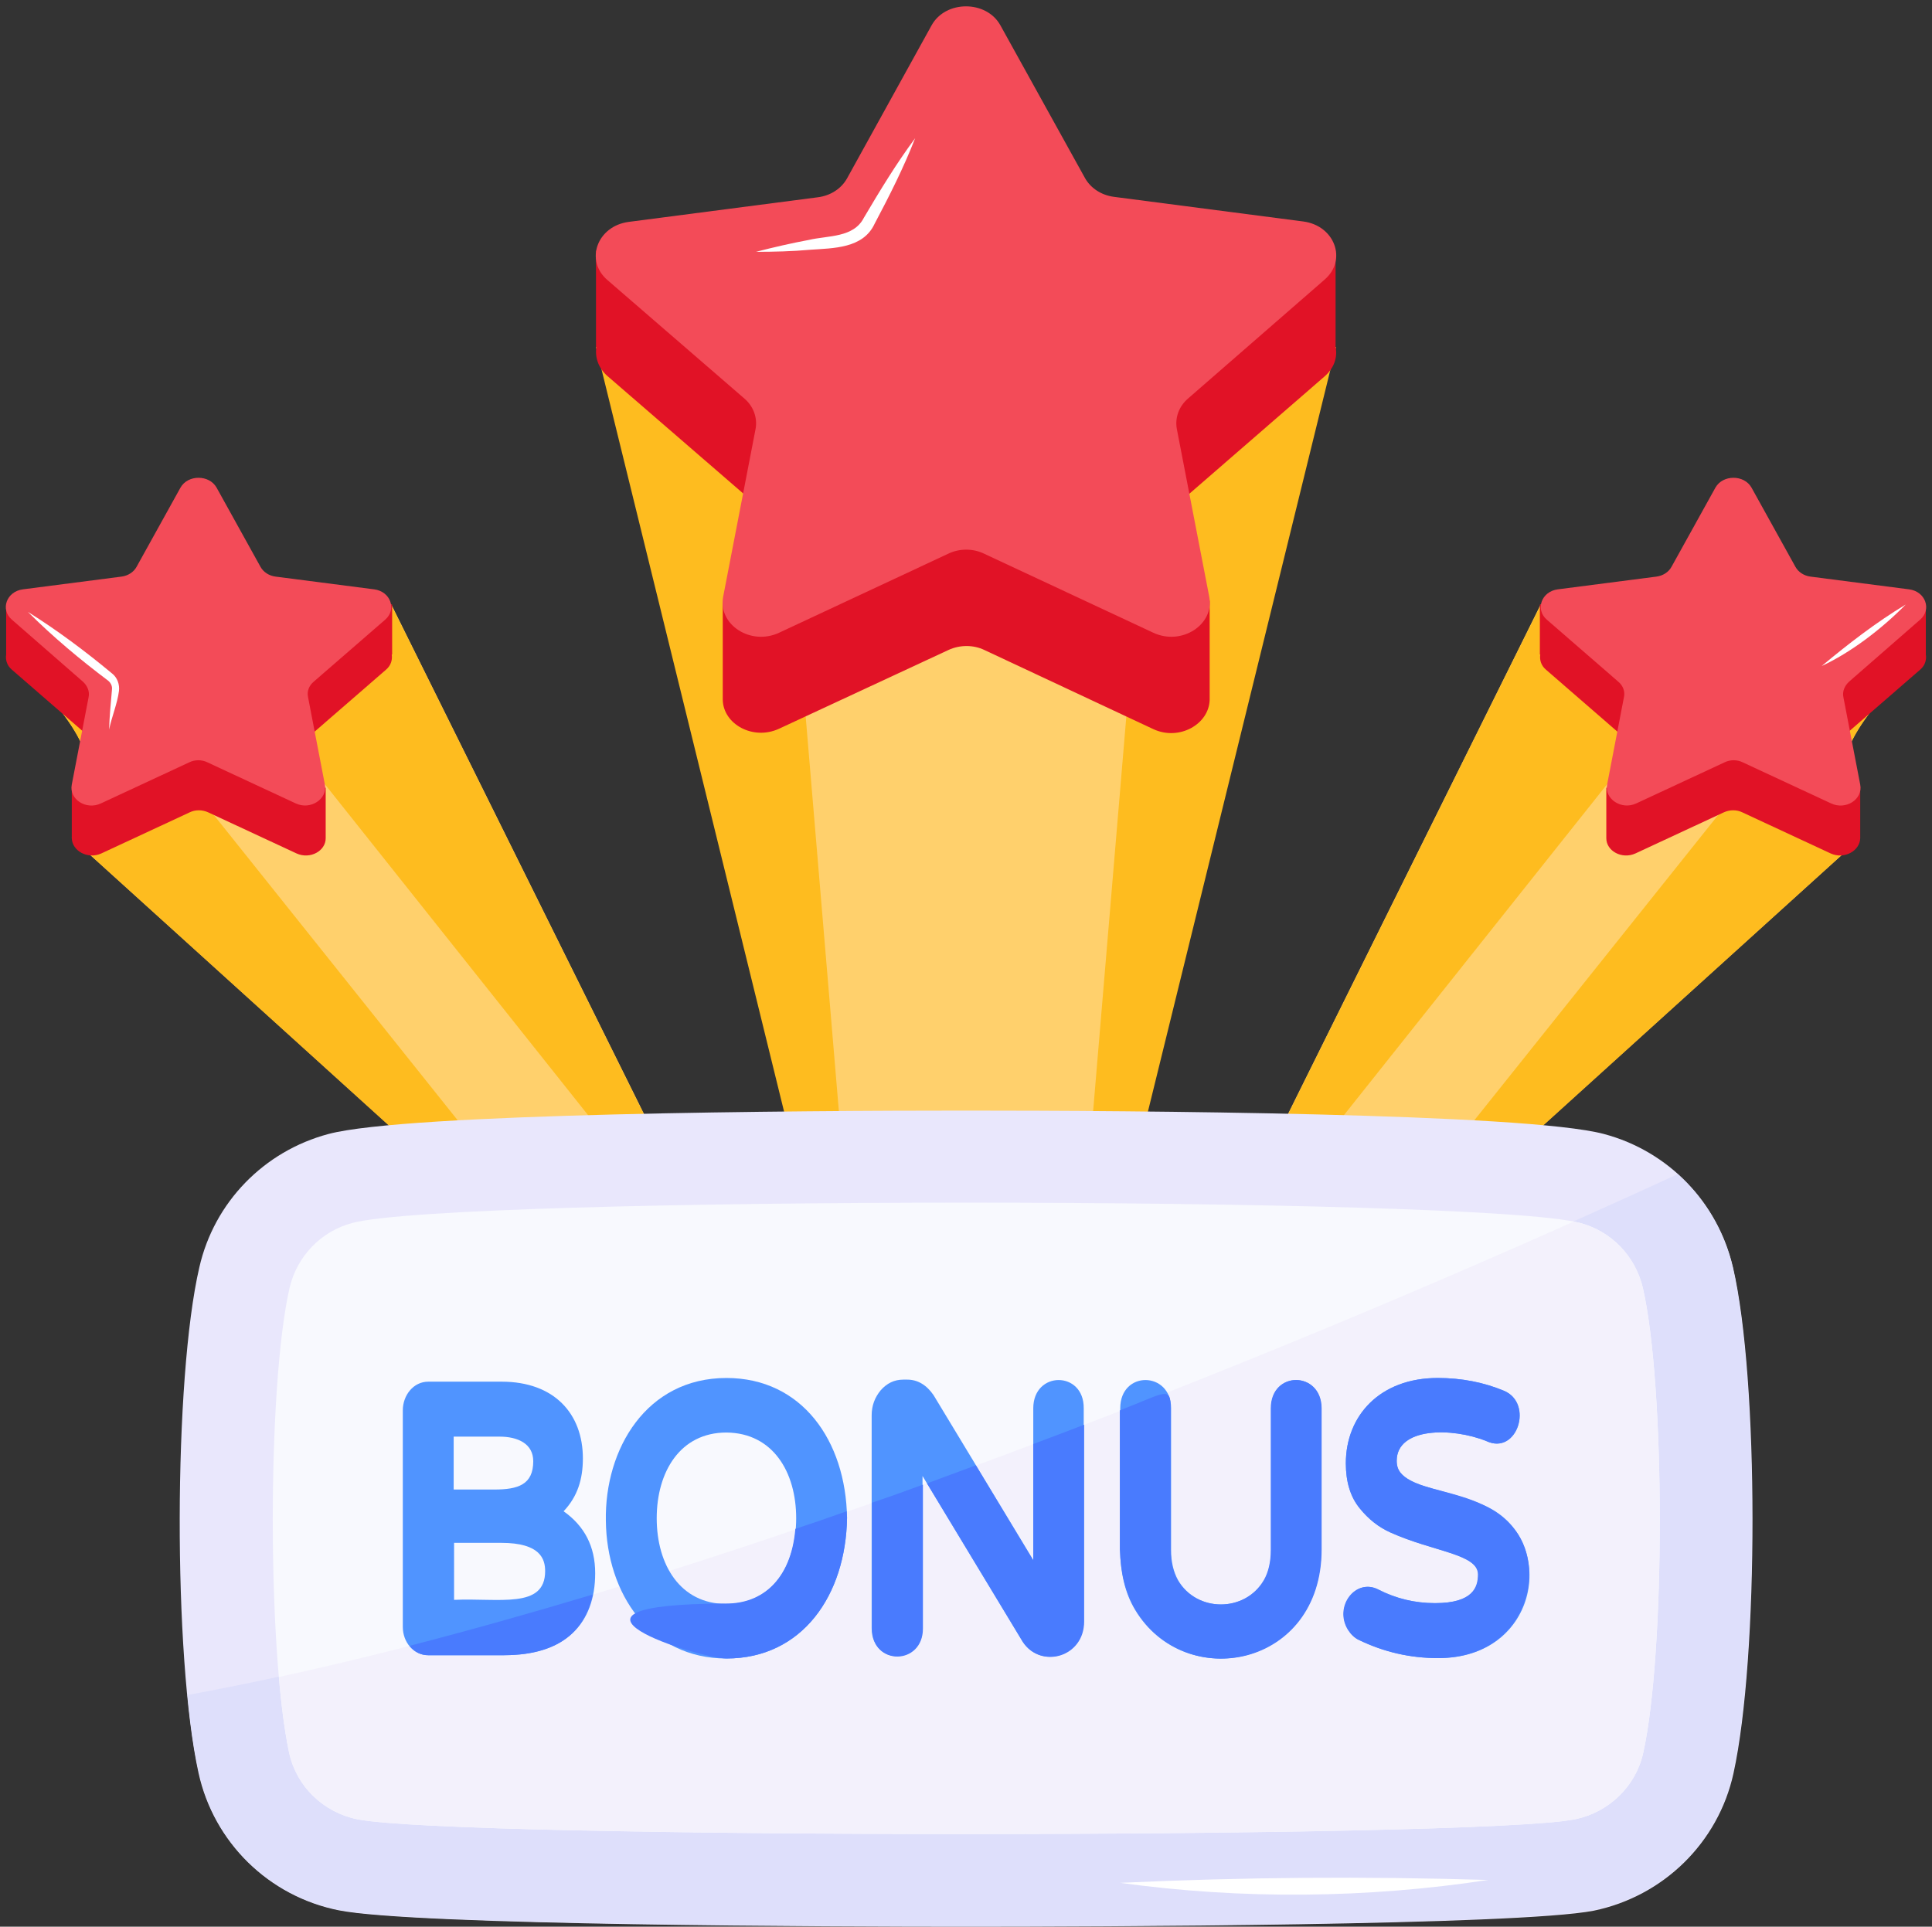 <?xml version="1.0" encoding="UTF-8"?>
<!DOCTYPE svg PUBLIC '-//W3C//DTD SVG 1.0//EN'
          'http://www.w3.org/TR/2001/REC-SVG-20010904/DTD/svg10.dtd'>
<svg height="469.8" preserveAspectRatio="xMidYMid meet" version="1.0" viewBox="20.5 20.3 471.0 469.8" width="471.0" xmlns="http://www.w3.org/2000/svg" xmlns:xlink="http://www.w3.org/1999/xlink" zoomAndPan="magnify"
><rect x="20.5" y="20.3" width="471.0" height="469.8" fill="#333333" stroke="none"/><g
  ><g
    ><g
      ><g
        ><g
          ><path d="M490,179.9c-16.6,14.7-27.6,29.5-16,44.8l-109.5,99.1l-40.4-10.9l72-145.2l42.8,9L490,179.9z" fill="#ffd06c"
          /></g
          ><g
          ><path d="M478.2,191.8l-22.4-5.1l-1.8,14l-89.6,112.2l25.4-11.9l84.1-76.2C465.5,213.5,469.1,202.6,478.2,191.8z" fill="#febc1f"
          /></g
          ><g
          ><path d="M418.2,204.1c0,0-4.2-14.6-2.9-32.3l-19.2-4l-71.4,144l13.9-7.6L418.2,204.1z" fill="#febc1f"
          /></g
          ><g
          ><g
            ><g
              ><path d="M488.6,183.6l-17.4,15.1c-1.2,1-1.7,6.5-1.4,7.9l0.6,3l3.6,2.5v12.6c-0.1,3.1-3.9,5.2-7.2,3.7l-21.5-10 c-1.4-0.7-3.1-0.7-4.6,0l-21.5,10c-3.3,1.5-7.1-0.6-7.1-3.7h0v-12.3l3.2-1l0.9-4.8c0.3-1.4-0.2-6.9-1.4-7.9l-17.4-15.1 c-1.2-1-1.6-2.4-1.4-3.7h-0.1v-12.2h35.8l6.8-12.2c1.8-3.2,7-3.2,8.8,0l6.8,12.2H490v12.2 C490.2,181.2,489.8,182.6,488.6,183.6z" fill="#e11226"
              /></g
              ><g
              ><path d="M488.6,171.4c2.9-2.5,1.3-6.9-2.7-7.4l-24-3.1c-1.6-0.2-3-1.1-3.7-2.4l-10.7-19.3c-1.8-3.2-7-3.2-8.8,0 L428,158.5c-0.7,1.3-2.1,2.2-3.7,2.4l-24,3.1c-4,0.5-5.6,4.9-2.7,7.4l17.4,15.1c1.2,1,1.7,2.4,1.4,3.8l-4.1,21.3 c-0.7,3.5,3.5,6.3,7.1,4.6l21.5-10c1.4-0.7,3.1-0.7,4.5,0l21.5,10c3.6,1.7,7.8-1,7.1-4.6l-4.1-21.3c-0.3-1.4,0.3-2.8,1.4-3.8 L488.6,171.4z" fill="#f34b58"
              /></g
            ></g
          ></g
        ></g
      ></g
      ><g
      ><g
        ><g
          ><path d="M22,179.9c16.6,14.7,27.6,29.5,16,44.8l109.5,99.1l40.4-10.9l-72-145.2l-42.8,9L22,179.9z" fill="#ffd06c"
          /></g
          ><g
          ><path d="M33.8,191.8l22.4-5.1l1.8,14l89.6,112.2l-25.4-11.9L38,224.7C46.5,213.5,42.9,202.6,33.8,191.8z" fill="#febc1f"
          /></g
          ><g
          ><path d="M93.8,204.1c0,0,4.2-14.6,2.9-32.3l19.2-4l71.4,144l-13.9-7.6L93.8,204.1z" fill="#febc1f"
          /></g
          ><g
          ><g
            ><g
              ><path d="M23.4,183.6l17.4,15.1c1.2,1,1.7,6.5,1.4,7.9l-0.6,3l-3.6,2.5v12.6c0.1,3.1,3.9,5.2,7.2,3.7l21.5-10 c1.4-0.7,3.1-0.7,4.6,0l21.5,10c3.3,1.5,7.1-0.6,7.1-3.7h0v-12.3l-3.2-1l-0.9-4.8c-0.3-1.4,0.2-6.9,1.4-7.9l17.4-15.1 c1.2-1,1.6-2.4,1.4-3.7h0.1v-12.2H80.1l-6.8-12.2c-1.8-3.2-7-3.2-8.8,0l-6.8,12.2H22v12.2C21.8,181.2,22.2,182.6,23.4,183.6z" fill="#e11226"
              /></g
              ><g
              ><path d="M23.4,171.4c-2.9-2.5-1.3-6.9,2.7-7.4l24-3.1c1.6-0.2,3-1.1,3.7-2.4l10.7-19.3c1.8-3.2,7-3.2,8.8,0 L84,158.5c0.7,1.3,2.1,2.2,3.7,2.4l24,3.1c4,0.5,5.6,4.9,2.7,7.4l-17.4,15.1c-1.2,1-1.7,2.4-1.4,3.8l4.1,21.3 c0.7,3.5-3.5,6.3-7.1,4.6l-21.5-10c-1.4-0.7-3.1-0.7-4.5,0l-21.5,10c-3.6,1.7-7.8-1-7.1-4.6l4.1-21.3c0.3-1.4-0.3-2.8-1.4-3.8 L23.4,171.4z" fill="#f34b58"
              /></g
            ></g
          ></g
        ></g
      ></g
      ><g
      ><path d="M346.2,104.9l-49.6,201.7h-81.2l-49.6-201.7L346.2,104.9z" fill="#febc1f"
      /></g
      ><g
      ><path d="M214.5,166.3l11.8,140.3h59.4l11.8-140.3C269.8,135.6,242.2,135.7,214.5,166.3z" fill="#ffd06c"
      /></g
      ><g
      ><g
        ><g
          ><g
            ><g
              ><g
                ><g
                  ><path d="M343.4,112.1L310.1,141c-2.2,1.9-3.2,12.5-2.7,15.2l1.1,5.8l6.9,4.8V191c-0.2,5.9-7.4,10-13.7,7.1 l-41.2-19.3c-2.7-1.3-6-1.3-8.8,0L210.4,198c-6.3,2.9-13.6-1.1-13.7-7.1h0v-23.6l6.2-2l1.8-9.2c0.5-2.7-0.5-13.2-2.7-15.2 l-33.4-28.9c-2.3-2-3.1-4.7-2.7-7.1h-0.1V81.4h68.8l13-23.5c3.4-6.2,13.4-6.2,16.8,0l13,23.5h68.7v23.5 C346.6,107.4,345.8,110,343.4,112.1z" fill="#e11226"
                  /></g
                  ><g
                  ><path d="M343.4,88.5c5.6-4.8,2.5-13.2-5.2-14.2l-46.1-6c-3.1-0.4-5.7-2.1-7.1-4.6l-20.6-37.2 c-3.4-6.2-13.4-6.2-16.8,0L227,63.8c-1.4,2.5-4,4.2-7.1,4.6l-46.1,6c-7.7,1-10.8,9.4-5.2,14.2l33.4,28.9 c2.2,1.9,3.2,4.7,2.7,7.4l-7.9,40.9c-1.3,6.8,6.7,12,13.6,8.8l41.3-19.3c2.7-1.3,6-1.3,8.7,0l41.3,19.3 c6.9,3.2,14.9-2,13.6-8.8l-7.9-40.9c-0.5-2.7,0.5-5.5,2.7-7.4L343.4,88.5z" fill="#f34b58"
                  /></g
                ></g
              ></g
            ></g
          ></g
          ><g
          ><path d="M243.6,54c-2.8,7.2-6.3,14.1-9.9,20.9c-2.8,6-10,5.9-15.7,6.3c-4.4,0.4-8.8,0.5-13.2,0.5 c4.3-1.1,8.6-2.1,12.9-2.9c4.7-1.1,10.9-0.5,13.4-5.4C235,66.8,239,60.2,243.6,54z" fill="#fff"
          /></g
        ></g
      ></g
    ></g
    ><g
    ><g
      ><g
        ><g
          ><g
            ><path d="M256,490.1c-31.2,0-134.3-0.3-152.9-4c-17.1-3.4-30.5-16.6-34.2-33.5c-6.2-28.2-6.1-96.2,0.2-123.3 c3.6-15.8,15.7-28.3,31.5-32.5c19.2-5.1,115.1-5.7,155.4-5.7s136.3,0.6,155.5,5.7c15.8,4.2,27.8,16.7,31.5,32.6 c6.3,27.1,6.3,95.1,0.1,123.3c-3.7,16.9-17.1,30-34.1,33.5C390.3,489.8,287.2,490.1,256,490.1L256,490.1z" fill="#e9e7fc"
            /></g
            ><g
            ><path d="M103.1,486c18.6,3.7,121.7,4,152.9,4c31.2,0,134.3-0.3,152.9-4c17.1-3.4,30.5-16.6,34.1-33.5 c6.2-28.2,6.1-96.2-0.1-123.3c-2.1-8.9-6.8-16.7-13.4-22.6c-45.2,20.9-226,101.9-363.3,127c0.7,7.3,1.6,13.8,2.8,18.9 C72.6,469.4,86,482.6,103.1,486z" fill="#dedffb"
            /></g
            ><g
            ><path d="M106.4,318.5c-7.6,2-13.5,8.1-15.3,15.8c-5.5,24-5.4,89-0.1,113.4c1.8,8.2,8.3,14.5,16.6,16.2 c23.7,4.8,273.1,4.8,296.9,0c8.2-1.7,14.8-8,16.6-16.2c5.4-24.4,5.4-89.5-0.1-113.4c-1.8-7.7-7.7-13.8-15.3-15.8 C381.1,311.9,130.9,311.9,106.4,318.5z" fill="#f8f9fe"
            /></g
            ><g
            ><path d="M107.6,463.9c23.7,4.8,273.1,4.8,296.9,0c8.2-1.7,14.8-8,16.6-16.2c5.4-24.4,5.4-89.5-0.1-113.4 c-1.8-7.7-7.7-13.8-15.3-15.8c-0.4-0.1-1-0.2-1.6-0.3c-63.8,28.5-200.8,86.1-315.6,111c0.6,7.3,1.5,13.8,2.5,18.6 C92.8,455.9,99.3,462.2,107.6,463.9z" fill="#f3f1fc"
            /></g
          ></g
        ></g
      ></g
    ></g
    ><g
    ><g
      ><g
        ><g fill="#5094ff"
          ><path d="M157.9,388.8c3.4-3.6,4.7-7.8,4.7-12.9c0-10.9-7-18.7-19.8-18.7h-17.9c-3.6,0-6.2,3.3-6.2,7V417 c0,3.7,2.6,6.9,6.2,6.9h18.4c15,0,22.3-7.7,22.3-20C165.6,397.4,163,392.4,157.9,388.8z M141,383.5h-9.9v-12.9h11.2 c4.4,0,8.2,1.7,8.2,6C150.5,382.3,146.8,383.5,141,383.5z M131.2,396.5h11.5c9.6,0,10.7,4,10.7,6.9c0,9.3-11.3,6.5-22.2,7 V396.5z"
            /><path d="M197.6,356.3c-19.5,0-29.7,17.3-29.4,34.8c0.2,17.8,10.8,33.6,29.4,33.6c18.5,0,29.1-15.5,29.4-34.3 C226.7,371.6,216,356.3,197.6,356.3z M214.6,390.5c0,11.4-5.8,20.9-17,20.9c-11.3,0-17-9.6-17-20.9c0-11.3,5.7-20.9,17-20.9 C208.9,369.7,214.6,379.2,214.6,390.5z"
            /><path d="M272.4,363.7v37l-24.3-40.2c-1.7-2.5-3.9-3.8-6.4-3.8h-1c-2.2,0-4,0.9-5.5,2.6c-1.4,1.7-2.2,3.7-2.2,6.1 v51.9c0,9.2,12.4,9,12.4,0v-37.1l24.4,40.4c4.4,6.7,14.9,3.7,14.9-5v-51.9C284.8,354.5,272.4,354.5,272.4,363.7z"
            /><path d="M330.4,363.7v34.6c0,2.9-0.6,5.4-1.7,7.3c-4.6,7.9-16.4,7.9-21,0c-1.1-2-1.7-4.4-1.7-7.3v-34.6 c0-9.1-12.4-9.3-12.4,0v34.4c0,5.7,1.2,10.7,3.6,14.7c12.2,20.4,45.4,14,45.4-14.7v-34.4C342.7,354.6,330.4,354.4,330.4,363.7z"
            /><path d="M382.6,387.5c-9.1-4.1-17-4.1-20.6-8c-0.7-0.7-1-1.7-1-3c0-8.2,13.5-8.2,21.9-4.8 c7.5,3.5,11.6-9.3,4.2-12.3c-4.8-2-10.2-3.1-16.1-3.1c-14.1,0-22.4,9.2-22.4,20.8c0,4.5,1.1,8.2,3.4,11 c2.1,2.6,4.6,4.6,7.6,5.9c10.4,4.7,21.3,5.2,21.3,10.2c0,3-1.1,7-10.5,7c-4.9,0-9.5-1.1-13.8-3.3c-5.5-2.9-10.9,4.1-7.4,9.8 c0.7,1.1,1.6,2,2.7,2.5c6,2.9,12.4,4.4,19.2,4.4C396,424.7,400.3,395.5,382.6,387.5z"
          /></g
        ></g
      ></g
    ></g
    ><g fill="#497bfe"
    ><path d="M124.9,423.9h18.4c11.1,0,19.4-4,21.7-14.8c-15,4.5-29.9,8.7-44.6,12.5c0.1,0.1,0.1,0.2,0.1,0.2 C121.7,423.2,123.2,423.9,124.9,423.9z"
      /><path d="M197.6,424.7c18.5,0,29.1-15.4,29.4-34.3c0-0.6-0.1-1.1-0.1-1.6c-4.2,1.5-8.3,2.9-12.5,4.3 c-1.1,12.8-8.4,18.2-16.8,18.2C148.3,411.4,191,424.7,197.6,424.7z"
      /><path d="M245.5,417.4v-35.1c-4.1,1.5-8.2,3-12.4,4.4v30.7C233.1,426.6,245.5,426.4,245.5,417.4z"
      /><path d="M269.9,420.7c4.4,6.6,14.9,3.7,14.9-5v-48c-4.1,1.6-8.2,3.1-12.4,4.7v28.4l-14-23.2c-4,1.5-7.9,2.9-11.9,4.4 L269.9,420.7z"
      /><path d="M297.3,412.8c12.2,20.4,45.4,14.1,45.4-14.7v-34.4c0-9.1-12.4-9.3-12.4,0v34.6c0,2.9-0.6,5.4-1.7,7.3 c-4.6,7.9-16.4,7.9-21,0c-1.1-2-1.7-4.4-1.7-7.3v-34.6c0-5.6-1.3-3.8-12.4,0.5v33.9C293.7,403.8,294.9,408.8,297.3,412.8z"
      /><path d="M361,376.5c0-8.2,13.5-8.2,21.9-4.8c7.5,3.5,11.5-9.3,4.2-12.3c-4.8-2-10.2-3.1-16.1-3.1 c-14.1,0-22.4,9.2-22.4,20.8c0,4.5,1.1,8.2,3.4,11c2.1,2.6,4.6,4.6,7.5,5.9c10.5,4.7,21.3,5.2,21.3,10.2c0,3-1.1,7-10.5,7 c-4.9,0-9.5-1.1-13.8-3.3c-5.5-2.9-10.9,4.1-7.4,9.8c0.7,1.1,1.6,2,2.7,2.5c6,2.9,12.4,4.4,19.2,4.4c21.4,0,26.7-21,18.9-31.2 C381.1,381.6,361,385.5,361,376.5z"
    /></g
    ><g fill="#fff"
    ><path d="M383.3,478.7c-29.5,4.5-60.1,4.8-89.7,0.7C323.8,478,353.2,477.8,383.3,478.7z"
      /><path d="M464.6,182.7c6.9-3.2,14.4-8.8,20.5-15C477.8,172.1,471.1,177.3,464.6,182.7z"
      /><path d="M27.3,169.5c7.2,4.5,14,9.6,20.5,15c1.3,1,1.9,2.7,1.7,4.3c-0.4,3.1-1.8,6.4-2.4,9.4c0.1-3.3,0.4-6.5,0.7-9.8 c0.1-0.8-0.3-1.6-0.9-2.1C40,181.1,33.4,175.6,27.3,169.5z"
    /></g
  ></g
></svg
>
